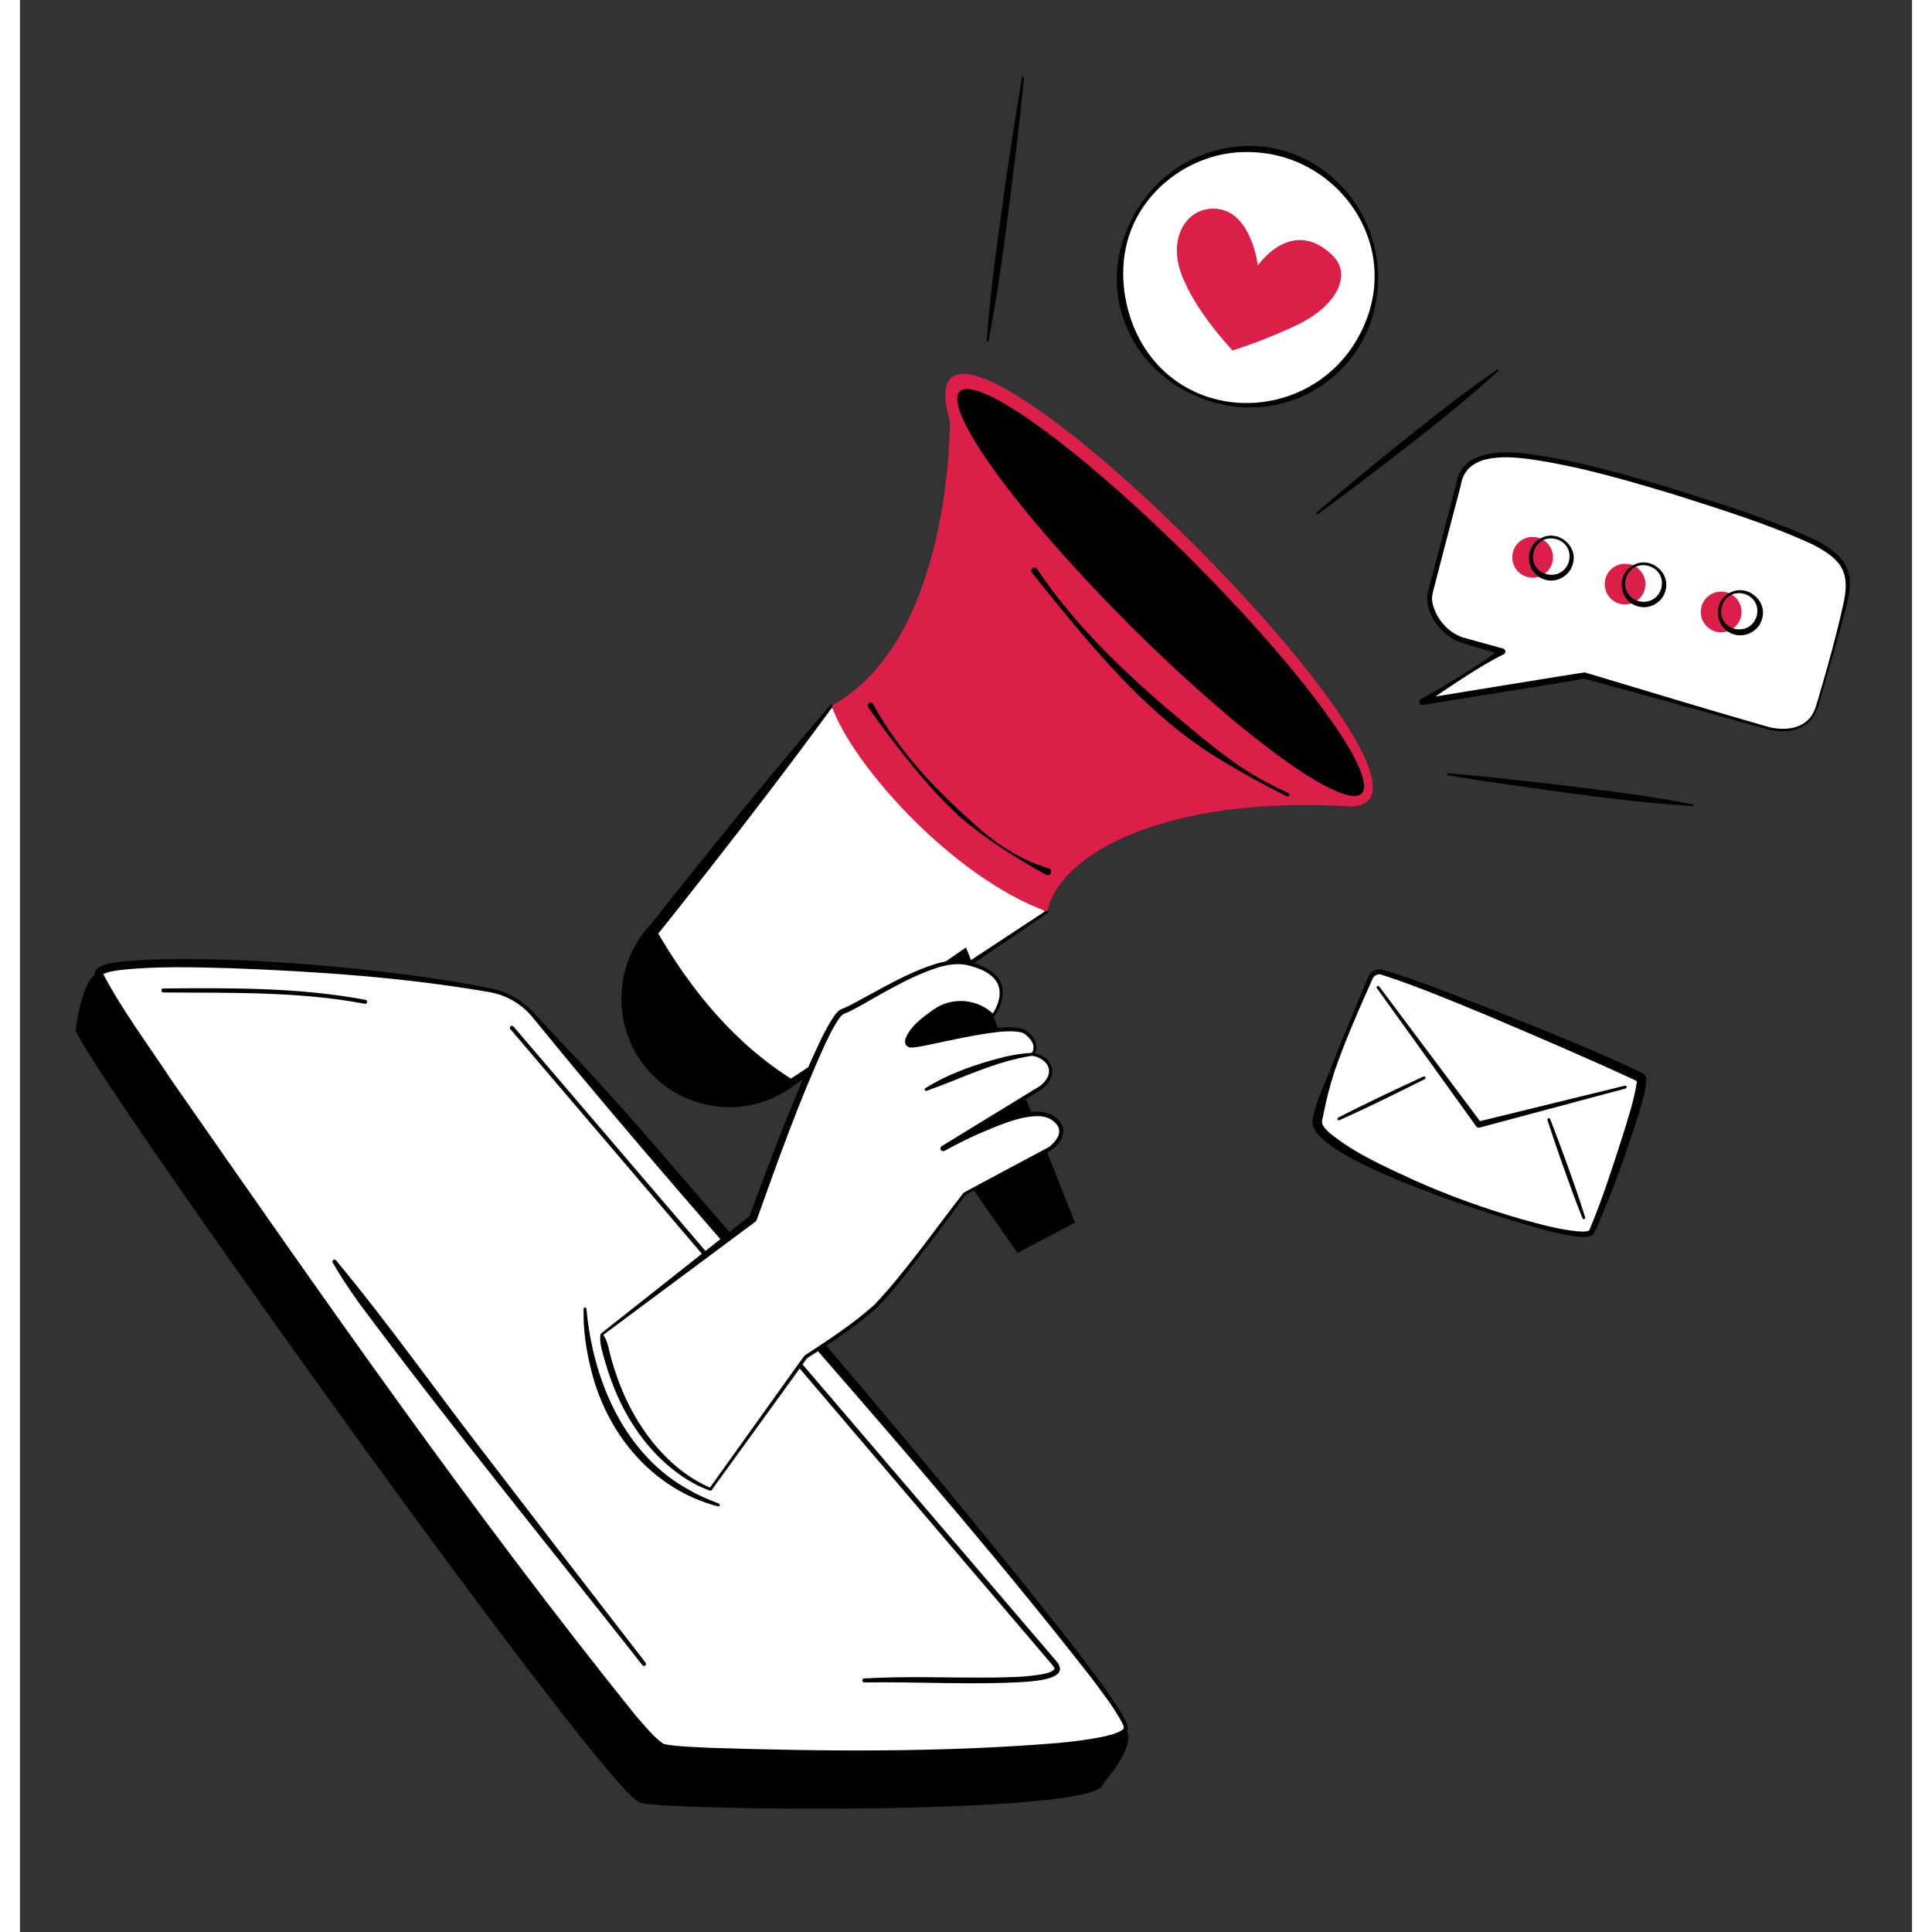 <svg xmlns="http://www.w3.org/2000/svg" xmlns:xlink="http://www.w3.org/1999/xlink" width="500" zoomAndPan="magnify" viewBox="0 0 375.12 383.04" height="500" preserveAspectRatio="xMidYMid meet" version="1.2"><rect x="0" y="0" width="375.12" height="383.04" fill="#333333" stroke="none"/><defs><clipPath id="05fb04e3e9"><path d="M 11 193 L 220 193 L 220 358.598 L 11 358.598 Z M 11 193 "/></clipPath><clipPath id="fc7f327015"><path d="M 191 15.207 L 200 15.207 L 200 68 L 191 68 Z M 191 15.207 "/></clipPath></defs><g id="10ceb190d0"><g clip-rule="nonzero" clip-path="url(#05fb04e3e9)"><path style=" stroke:none;fill-rule:nonzero;fill:#000202;fill-opacity:1;" d="M 219.145 342.547 C 221.754 346.223 214.863 353.168 214.672 353.844 C 212.973 359.848 129.957 359.035 123.031 357.453 C 116.117 355.875 10.82 208.207 11.059 204.16 C 11.098 203.43 12.453 193.355 15.625 193.02 Z M 219.145 342.547 "/></g><path style=" stroke:none;fill-rule:nonzero;fill:#ffffff;fill-opacity:1;" d="M 93.211 196.32 C 96.5 196.949 99.473 198.645 101.672 201.16 C 121.195 223.414 220.77 337.285 219.23 342.695 C 217.531 348.699 134.516 347.887 127.594 346.305 C 120.676 344.727 15.379 197.059 15.617 193.012 C 15.844 189.203 64.781 190.887 93.203 196.32 Z M 93.211 196.32 "/><path style=" stroke:none;fill-rule:nonzero;fill:#000202;fill-opacity:1;" d="M 93.277 195.93 C 96.199 196.504 98.898 197.953 101.062 199.977 C 102.812 201.762 105.281 204.488 107.012 206.34 C 119.062 218.836 130.168 232.172 141.527 245.281 C 164.078 271.652 186.582 298.078 208.035 325.355 C 211.562 329.965 215.145 334.508 218.246 339.43 C 218.625 340.059 218.992 340.688 219.309 341.379 C 219.484 341.773 219.703 342.273 219.602 342.828 C 218.672 345.363 208.602 345.984 205.957 346.34 C 194.422 347.379 182.848 347.645 171.277 347.832 C 156.805 347.852 142.289 348.199 127.859 346.887 C 127.074 346.793 126.34 346.195 125.781 345.664 C 124.168 344.168 122.738 342.512 121.305 340.867 C 117.531 336.465 113.941 331.926 110.375 327.367 C 77.922 284.852 46.258 241.645 16.793 196.996 C 16.129 195.848 15.379 194.754 14.898 193.492 C 14.852 193.332 14.789 193.066 14.832 192.891 C 15.137 190.512 22.215 190.57 24.098 190.34 C 35.711 189.805 47.293 190.402 58.855 191.332 C 70.395 192.336 81.918 193.688 93.285 195.938 L 93.277 195.938 Z M 93.137 196.711 C 76.082 193.758 58.742 192.582 41.453 191.945 C 34.27 191.762 27.059 191.535 19.93 192.316 C 18.688 192.48 17.367 192.645 16.391 193.211 C 16.395 193.184 16.43 193.129 16.43 193.086 C 16.422 193.059 16.445 193.012 16.43 192.977 C 20.328 200.387 25.465 207.203 30.082 214.223 C 59.793 256.867 89.512 299.668 122.109 340.176 C 123.867 342.109 125.48 344.305 127.641 345.785 C 130.543 346.32 133.656 346.34 136.629 346.52 C 159.691 347.258 182.895 347.453 205.902 345.562 C 208.773 345.281 211.637 344.945 214.449 344.379 C 215.82 344.078 217.285 343.758 218.398 343.078 C 219.09 342.656 218.848 342.344 218.59 341.715 C 216.941 338.543 214.68 335.719 212.555 332.832 C 178.199 288.781 138.715 247.094 103.355 203.793 L 101.973 202.125 C 99.828 199.285 96.648 197.324 93.148 196.711 Z M 93.137 196.711 "/><path style=" stroke:none;fill-rule:nonzero;fill:#000202;fill-opacity:1;" d="M 97.84 203.512 C 123.695 233.742 179.227 298.652 204.453 328.145 L 205.5 329.367 C 208.328 332.801 201.691 333.23 199.594 333.43 C 188.871 334.125 178.098 333.375 167.406 333.566 C 166.91 333.566 166.859 332.812 167.379 332.773 C 175.98 332.254 184.562 332.691 193.113 332.59 C 196.301 332.527 199.504 332.492 202.629 331.938 C 203.41 331.797 204.672 331.508 205.07 330.934 C 205.328 330.676 204.234 329.637 203.629 328.863 C 178.672 299.586 122.738 233.969 97.223 204.031 C 97.078 203.867 97.102 203.613 97.27 203.469 C 97.441 203.328 97.688 203.348 97.832 203.52 Z M 97.84 203.512 "/><path style=" stroke:none;fill-rule:nonzero;fill:#000202;fill-opacity:1;" d="M 68.371 199.012 C 55.215 196.527 41.754 196.879 28.418 196.766 C 27.922 196.766 27.895 195.98 28.418 195.973 C 41.797 195.871 55.301 195.738 68.516 198.234 C 69.008 198.328 68.891 199.109 68.371 199.012 Z M 68.371 199.012 "/><path style=" stroke:none;fill-rule:nonzero;fill:#000202;fill-opacity:1;" d="M 123.422 330.156 C 104.598 306.258 85.355 282.664 67.168 258.273 C 65.355 255.691 63.578 253.086 62.008 250.332 C 61.898 250.141 61.961 249.895 62.152 249.785 C 62.32 249.691 62.535 249.73 62.656 249.875 C 73.383 262.781 83.02 276.539 93.32 289.777 C 103.52 303.109 113.766 316.395 124.043 329.656 C 124.18 329.828 124.148 330.078 123.977 330.215 C 123.805 330.352 123.559 330.32 123.422 330.148 Z M 123.422 330.156 "/><path style=" stroke:none;fill-rule:nonzero;fill:#000202;fill-opacity:1;" d="M 331.617 159.82 C 319.41 159.047 307.305 157.297 295.199 155.582 C 291.168 155.008 287.141 154.387 283.113 153.715 C 283 153.695 282.922 153.586 282.945 153.477 C 282.965 153.367 283.059 153.293 283.168 153.305 C 287.23 153.656 291.281 154.059 295.336 154.508 C 299.391 154.934 303.438 155.398 307.477 155.891 C 315.566 156.875 323.648 157.906 331.66 159.465 C 331.754 159.484 331.824 159.582 331.801 159.676 C 331.781 159.766 331.699 159.828 331.609 159.828 L 331.617 159.828 Z M 331.617 159.82 "/><g clip-rule="nonzero" clip-path="url(#fc7f327015)"><path style=" stroke:none;fill-rule:nonzero;fill:#000202;fill-opacity:1;" d="M 191.66 67.566 C 192.426 56.785 194.098 45.602 195.598 34.887 C 196.539 28.582 197.57 21.625 198.656 15.379 C 198.68 15.262 198.789 15.188 198.898 15.207 C 199.008 15.227 199.082 15.324 199.066 15.434 C 198.645 19.801 198.164 24.168 197.641 28.523 C 197.266 31.781 196.449 38.332 196.012 41.582 C 195.52 45.426 194.824 50.852 194.234 54.625 C 193.586 58.965 192.863 63.293 192.008 67.605 C 191.988 67.703 191.891 67.77 191.797 67.75 C 191.707 67.73 191.645 67.648 191.652 67.559 L 191.66 67.559 Z M 191.66 67.566 "/></g><path style=" stroke:none;fill-rule:nonzero;fill:#000202;fill-opacity:1;" d="M 293.086 73.578 C 284.625 81.262 275.527 88.18 266.457 95.125 C 263.438 97.441 260.379 99.711 257.297 101.953 C 257.098 102.102 256.832 101.797 257.039 101.625 C 265.711 94.195 274.57 86.992 283.613 80.012 C 286.633 77.703 289.703 75.445 292.855 73.293 C 293.027 73.168 293.25 73.43 293.082 73.578 Z M 293.086 73.578 "/><path style=" stroke:none;fill-rule:nonzero;fill:#ffffff;fill-opacity:1;" d="M 126.285 212.684 C 133.641 220.039 145.344 220.73 153.512 214.277 L 203.66 180.75 L 160.922 139.91 L 125.93 184.031 C 118.254 192.098 118.414 204.809 126.285 212.684 Z M 126.285 212.684 "/><path style=" stroke:none;fill-rule:nonzero;fill:#000202;fill-opacity:1;" d="M 126.949 212.016 C 131.953 217.176 139.859 219.172 146.723 216.996 C 149.016 216.301 151.168 215.172 153.066 213.703 C 153.129 213.684 203.441 180.523 203.504 180.504 L 203.465 180.949 L 160.723 140.105 L 161.141 140.078 C 155.609 147.676 149.938 155.152 144.215 162.594 C 138.48 170.023 132.691 177.414 126.832 184.75 C 119.527 192.098 119.539 204.715 126.941 212.02 L 126.949 212.02 Z M 125.625 213.348 C 117.348 205.383 117.086 191.488 125.098 183.23 C 130.539 176.293 136.82 168.488 142.637 161.336 C 148.582 154.07 154.57 146.84 160.703 139.73 C 160.805 139.609 160.988 139.586 161.113 139.691 C 161.125 139.691 203.848 180.539 203.859 180.539 C 203.988 180.66 203.977 180.879 203.82 180.98 C 203.832 180.949 153.758 215 153.957 214.836 C 151.945 216.441 149.641 217.688 147.188 218.48 C 139.773 220.949 131.145 218.883 125.625 213.34 Z M 125.625 213.348 "/><path style=" stroke:none;fill-rule:nonzero;fill:#000202;fill-opacity:1;" d="M 125.938 184.031 C 118.262 192.098 118.418 204.809 126.293 212.684 C 133.648 220.039 145.352 220.73 153.52 214.277 C 141.754 206.977 133.02 196.402 125.938 184.031 Z M 125.938 184.031 "/><path style=" stroke:none;fill-rule:nonzero;fill:#db1f48;fill-opacity:1;" d="M 184.359 83.504 C 184.359 83.504 184.852 126.801 160.926 139.902 C 164.605 151.023 184.57 173.832 203.668 180.742 C 206.047 169.23 227.094 157.863 262.629 159.828 C 295.547 162.676 171.871 39.863 184.367 83.504 Z M 184.359 83.504 "/><path style=" stroke:none;fill-rule:nonzero;fill:#000202;fill-opacity:1;" d="M 232.445 111.164 C 233.75 112.469 235.039 113.781 236.32 115.102 C 237.598 116.418 238.855 117.738 240.094 119.059 C 241.336 120.379 242.551 121.691 243.738 123 C 244.926 124.309 246.086 125.605 247.211 126.891 C 248.336 128.176 249.426 129.441 250.48 130.688 C 251.535 131.938 252.547 133.16 253.516 134.359 C 254.488 135.559 255.41 136.73 256.289 137.867 C 257.168 139.008 257.996 140.113 258.77 141.18 C 259.547 142.25 260.27 143.277 260.938 144.266 C 261.605 145.25 262.219 146.195 262.77 147.09 C 263.324 147.988 263.816 148.832 264.25 149.629 C 264.684 150.426 265.055 151.172 265.363 151.859 C 265.672 152.551 265.918 153.184 266.098 153.758 C 266.281 154.336 266.398 154.852 266.449 155.309 C 266.504 155.766 266.488 156.16 266.414 156.492 C 266.336 156.828 266.191 157.098 265.988 157.305 C 265.781 157.508 265.512 157.652 265.18 157.73 C 264.844 157.805 264.449 157.82 263.992 157.766 C 263.535 157.715 263.02 157.598 262.441 157.414 C 261.867 157.234 261.234 156.988 260.543 156.68 C 259.855 156.371 259.109 156 258.312 155.566 C 257.516 155.133 256.672 154.641 255.773 154.086 C 254.879 153.535 253.934 152.922 252.949 152.254 C 251.961 151.586 250.934 150.863 249.863 150.086 C 248.797 149.309 247.691 148.484 246.551 147.605 C 245.414 146.727 244.242 145.805 243.043 144.832 C 241.844 143.863 240.621 142.852 239.371 141.797 C 238.125 140.742 236.859 139.652 235.574 138.527 C 234.289 137.402 232.992 136.242 231.684 135.055 C 230.375 133.867 229.062 132.652 227.742 131.41 C 226.422 130.172 225.102 128.914 223.785 127.637 C 222.465 126.355 221.152 125.066 219.848 123.762 C 218.543 122.457 217.254 121.145 215.973 119.824 C 214.695 118.508 213.438 117.188 212.195 115.867 C 210.957 114.547 209.742 113.234 208.555 111.926 C 207.367 110.617 206.207 109.32 205.082 108.035 C 203.957 106.75 202.863 105.484 201.812 104.234 C 200.758 102.988 199.746 101.766 198.777 100.566 C 197.805 99.367 196.883 98.195 196.004 97.055 C 195.125 95.918 194.297 94.812 193.523 93.746 C 192.746 92.676 192.023 91.648 191.355 90.66 C 190.688 89.672 190.074 88.73 189.52 87.836 C 188.969 86.938 188.477 86.094 188.043 85.297 C 187.609 84.5 187.238 83.754 186.93 83.066 C 186.621 82.375 186.375 81.742 186.191 81.164 C 186.012 80.59 185.895 80.074 185.844 79.617 C 185.789 79.16 185.805 78.766 185.879 78.43 C 185.957 78.098 186.102 77.828 186.305 77.621 C 186.512 77.414 186.781 77.273 187.113 77.195 C 187.449 77.121 187.844 77.105 188.301 77.16 C 188.758 77.211 189.273 77.328 189.848 77.508 C 190.426 77.691 191.059 77.938 191.75 78.246 C 192.438 78.555 193.184 78.926 193.98 79.359 C 194.777 79.789 195.621 80.285 196.52 80.836 C 197.414 81.391 198.355 82 199.344 82.672 C 200.332 83.34 201.359 84.062 202.43 84.84 C 203.496 85.613 204.602 86.441 205.738 87.32 C 206.879 88.199 208.051 89.121 209.25 90.094 C 210.449 91.062 211.672 92.074 212.918 93.129 C 214.168 94.18 215.434 95.27 216.719 96.398 C 218.004 97.523 219.301 98.684 220.609 99.871 C 221.918 101.059 223.23 102.273 224.551 103.512 C 225.871 104.754 227.191 106.012 228.508 107.289 C 229.828 108.57 231.141 109.859 232.445 111.164 Z M 232.445 111.164 "/><path style=" stroke:none;fill-rule:nonzero;fill:#000202;fill-opacity:1;" d="M 201.652 112.812 C 209.457 124.453 219.902 134.234 230.621 143.164 C 232.711 144.906 235.016 146.777 237.133 148.473 C 238.273 149.301 241.051 151.488 242.246 152.18 C 245.164 154.094 248.297 155.789 251.469 157.238 C 251.871 157.395 251.66 158.105 251.172 157.887 C 246.109 155.352 241.168 152.609 236.34 149.602 C 224.359 141.938 214.891 131.059 205.953 120.156 L 200.621 113.539 C 200.102 112.867 201.152 112.043 201.652 112.812 Z M 201.652 112.812 "/><path style=" stroke:none;fill-rule:nonzero;fill:#000202;fill-opacity:1;" d="M 169.148 139.609 C 174.004 148.48 180.996 156.074 188.535 162.754 C 192.93 166.91 198.082 170.414 203.922 172.125 C 204.906 172.418 204.359 173.895 203.402 173.422 C 197.32 170.023 191.516 166.41 186.258 161.879 C 182.336 158.273 178.781 154.168 175.473 150.012 C 172.93 146.805 170.504 143.566 168.152 140.195 C 167.707 139.527 168.754 138.855 169.156 139.602 Z M 169.148 139.609 "/><path style=" stroke:none;fill-rule:nonzero;fill:#000202;fill-opacity:1;" d="M 165.945 202.758 L 197.754 248.398 L 209.164 242.398 L 187.559 187.844 Z M 165.945 202.758 "/><path style=" stroke:none;fill-rule:nonzero;fill:#ffffff;fill-opacity:1;" d="M 115.391 264.535 L 145.309 241.59 C 145.309 241.59 159.445 201.789 163.055 200.57 C 166.664 199.355 180.613 189.512 187.297 190.871 C 199.094 193.277 192.91 201.359 192.91 201.359 C 192.91 201.359 187.789 196.219 181.305 200.566 C 177.004 203.449 174.934 206.656 176.402 207.168 C 177.871 207.68 196.418 202.156 199.5 204.762 C 202.574 207.367 200.68 209.027 200.68 209.027 C 200.68 209.027 203.566 209.355 204.234 211.633 C 204.906 213.906 202.344 215.656 202.344 215.656 L 183.031 227.688 C 183.031 227.688 199.445 218.555 204.297 221.363 C 209.156 224.176 204.297 227.688 204.297 227.688 L 187.305 236.668 C 187.305 236.668 174.242 254.27 170.406 258.246 C 166.566 262.227 155.781 269.035 155.781 269.035 L 136.902 295.273 C 136.902 295.273 120.285 289.996 115.398 264.523 L 115.398 264.535 Z M 115.391 264.535 "/><path style=" stroke:none;fill-rule:nonzero;fill:#000202;fill-opacity:1;" d="M 115.133 264.434 L 144.832 240.953 L 144.562 241.316 C 148.957 229.477 153.328 217.613 158.746 206.199 C 159.559 204.57 160.367 202.957 161.441 201.414 C 161.801 200.934 162.234 200.312 162.895 200.059 C 164.023 199.641 165.07 199.039 166.148 198.473 C 170.785 195.98 175.754 193.02 180.77 191.352 C 183.34 190.461 186.266 189.941 188.93 190.895 C 191.543 191.605 194.559 193.273 194.816 196.273 C 194.988 198.188 194.223 199.992 193.141 201.523 C 193.039 201.664 192.836 201.672 192.711 201.551 C 189.668 198.773 184.941 198.461 181.617 200.906 C 179.621 202.336 177.402 203.934 176.465 206.211 C 176.41 206.484 176.383 206.586 176.527 206.676 C 177.004 206.758 177.598 206.602 178.16 206.531 C 182.781 205.691 187.352 204.543 192.055 203.961 C 194.18 203.738 196.301 203.441 198.445 203.895 C 200.488 204.379 202.711 207.406 200.871 209.238 L 200.715 208.738 C 205.398 209.422 205.984 214.004 201.988 216.305 C 198.562 218.473 186.938 225.848 183.32 228.145 L 182.766 227.207 C 185.043 225.984 187.348 224.863 189.703 223.832 C 193.531 222.309 200.961 218.863 204.777 221.16 C 205.953 221.863 207.086 223.164 206.832 224.66 C 206.574 226.102 205.598 227.176 204.48 228.023 L 187.441 236.914 C 187.441 236.914 187.535 236.832 187.535 236.832 C 185.289 239.902 183.027 242.957 180.723 245.977 C 177.184 250.484 173.922 255.191 169.887 259.285 C 165.59 263.094 160.777 266.219 155.98 269.336 C 156.402 268.902 137.059 295.48 137.141 295.43 C 137.074 295.535 136.938 295.574 136.82 295.535 C 133.656 294.453 130.879 292.59 128.359 290.449 C 123.355 286.102 119.711 280.332 117.402 274.152 C 116.805 272.617 116.312 271.035 115.855 269.457 C 115.453 267.914 114.754 265.938 115.137 264.414 L 115.137 264.434 Z M 115.656 264.633 C 116.668 266.246 116.684 267.449 117.16 269.109 C 118.008 272.211 119.117 275.246 120.523 278.137 C 124.039 285.254 129.566 291.836 136.977 295.016 L 136.664 295.117 C 136.766 295.02 155.445 268.789 155.574 268.734 C 160.32 265.637 165.117 262.5 169.348 258.734 C 175.434 252.355 181.578 243.496 187.066 236.504 C 187.121 236.383 204.012 227.434 204.113 227.352 C 204.781 226.805 205.945 225.594 206.027 224.559 C 206.191 223.383 205.281 222.473 204.316 221.891 C 200.852 219.91 193.613 223.32 190.105 224.77 C 187.789 225.809 185.508 226.949 183.293 228.172 C 183.031 228.316 182.699 228.219 182.555 227.961 C 182.418 227.707 182.5 227.395 182.746 227.234 L 196.449 218.848 L 199.875 216.75 L 201.59 215.707 L 202.02 215.445 L 202.129 215.379 C 202.957 214.781 203.723 213.914 203.961 212.93 C 204.406 210.969 202.457 209.559 200.66 209.32 C 200.504 209.293 200.395 209.145 200.422 208.984 C 201.562 207.66 200.676 206.23 199.5 205.242 C 199.137 204.871 198.766 204.734 198.281 204.633 C 196.309 204.27 194.18 204.57 192.18 204.824 C 188.062 205.426 183.996 206.355 179.887 207.207 C 178.809 207.406 177.543 207.734 176.422 207.68 C 176.062 207.59 175.801 207.434 175.609 207.105 C 175.391 206.676 175.465 206.277 175.543 205.984 C 176.555 203.383 178.965 201.699 181.117 200.16 C 184.797 197.543 189.93 197.988 193.129 201.172 L 192.699 201.199 C 193.668 199.793 194.379 198.051 194.203 196.363 C 193.914 193.641 191.125 192.246 188.738 191.605 C 186.164 190.73 183.566 191.254 181.035 192.137 C 177.676 193.312 174.488 194.988 171.352 196.719 C 169.164 197.891 165.516 200.176 163.246 201.07 C 162.883 201.254 162.617 201.66 162.32 202.047 C 161.344 203.477 160.551 205.098 159.777 206.703 C 154.516 218.137 150.305 230.039 146.062 241.879 C 146.008 242.02 145.918 242.137 145.801 242.219 L 115.672 264.637 L 115.656 264.637 Z M 115.656 264.633 "/><path style=" stroke:none;fill-rule:nonzero;fill:#000202;fill-opacity:1;" d="M 179.5 215.754 C 184.258 212.754 189.664 210.941 195.082 209.559 C 196.91 209.137 198.773 208.828 200.652 208.746 C 200.812 208.746 200.941 208.863 200.949 209.02 C 200.949 209.172 200.844 209.301 200.695 209.312 C 193.348 210.402 186.691 213.832 179.746 216.266 C 179.445 216.383 179.211 215.93 179.492 215.754 Z M 179.5 215.754 "/><path style=" stroke:none;fill-rule:nonzero;fill:#000202;fill-opacity:1;" d="M 112.316 259.504 C 113.559 273.641 119.883 288.59 132.91 295.527 C 134.699 296.574 136.629 297.34 138.562 298.109 C 138.707 298.172 138.781 298.336 138.719 298.48 C 138.664 298.617 138.516 298.684 138.379 298.652 C 125.59 295.32 116.586 284.605 113.355 272.062 C 112.289 267.961 111.637 263.75 111.742 259.512 C 111.762 259.172 112.289 259.121 112.309 259.512 L 112.316 259.512 Z M 112.316 259.504 "/><path style=" stroke:none;fill-rule:nonzero;fill:#ffffff;fill-opacity:1;" d="M 248.148 29.977 C 248.969 30.129 249.777 30.32 250.574 30.555 C 251.375 30.785 252.16 31.055 252.934 31.363 C 253.707 31.676 254.461 32.02 255.199 32.406 C 255.938 32.789 256.656 33.207 257.352 33.66 C 258.051 34.113 258.723 34.602 259.375 35.121 C 260.023 35.641 260.645 36.191 261.242 36.773 C 261.836 37.355 262.402 37.965 262.938 38.602 C 263.473 39.238 263.977 39.898 264.445 40.586 C 264.918 41.273 265.352 41.98 265.754 42.711 C 266.152 43.438 266.52 44.188 266.844 44.949 C 267.172 45.715 267.461 46.496 267.715 47.289 C 267.965 48.082 268.176 48.887 268.348 49.699 C 268.52 50.516 268.652 51.336 268.742 52.16 C 268.836 52.988 268.887 53.816 268.895 54.648 C 268.906 55.48 268.875 56.312 268.801 57.141 C 268.73 57.969 268.617 58.793 268.465 59.613 C 268.312 60.43 268.121 61.238 267.887 62.039 C 267.656 62.836 267.387 63.621 267.078 64.395 C 266.766 65.168 266.422 65.922 266.035 66.66 C 265.652 67.398 265.234 68.117 264.781 68.816 C 264.328 69.512 263.84 70.188 263.32 70.836 C 262.801 71.484 262.25 72.105 261.668 72.703 C 261.086 73.297 260.477 73.863 259.84 74.398 C 259.203 74.934 258.543 75.438 257.855 75.906 C 257.168 76.379 256.461 76.812 255.73 77.215 C 255.004 77.617 254.254 77.98 253.492 78.309 C 252.727 78.633 251.945 78.926 251.152 79.176 C 250.359 79.426 249.555 79.637 248.742 79.809 C 247.926 79.98 247.105 80.113 246.281 80.203 C 245.453 80.297 244.625 80.348 243.793 80.355 C 242.961 80.367 242.129 80.336 241.301 80.262 C 240.473 80.191 239.648 80.078 238.828 79.926 C 238.012 79.773 237.203 79.582 236.402 79.352 C 235.605 79.117 234.82 78.848 234.047 78.539 C 233.273 78.23 232.52 77.883 231.781 77.5 C 231.043 77.113 230.324 76.695 229.625 76.242 C 228.93 75.789 228.254 75.301 227.605 74.781 C 226.957 74.262 226.336 73.711 225.738 73.129 C 225.145 72.547 224.578 71.938 224.043 71.301 C 223.508 70.664 223.004 70.004 222.535 69.316 C 222.062 68.629 221.629 67.922 221.227 67.191 C 220.824 66.465 220.461 65.719 220.133 64.953 C 219.809 64.188 219.516 63.406 219.266 62.613 C 219.016 61.82 218.805 61.02 218.633 60.203 C 218.461 59.391 218.328 58.57 218.238 57.742 C 218.145 56.914 218.094 56.086 218.086 55.254 C 218.074 54.422 218.105 53.59 218.18 52.762 C 218.25 51.934 218.363 51.109 218.516 50.289 C 218.668 49.473 218.859 48.664 219.09 47.867 C 219.324 47.066 219.594 46.281 219.902 45.508 C 220.211 44.734 220.559 43.98 220.941 43.242 C 221.324 42.504 221.746 41.785 222.199 41.09 C 222.652 40.391 223.141 39.719 223.66 39.066 C 224.18 38.418 224.73 37.797 225.312 37.199 C 225.895 36.605 226.504 36.039 227.141 35.504 C 227.777 34.969 228.438 34.465 229.125 33.996 C 229.812 33.523 230.52 33.09 231.25 32.688 C 231.977 32.289 232.723 31.922 233.488 31.598 C 234.254 31.27 235.035 30.98 235.828 30.727 C 236.621 30.477 237.422 30.266 238.238 30.094 C 239.051 29.922 239.871 29.789 240.699 29.699 C 241.527 29.605 242.355 29.555 243.188 29.547 C 244.02 29.535 244.852 29.566 245.68 29.641 C 246.508 29.711 247.332 29.824 248.148 29.977 Z M 248.148 29.977 "/><path style=" stroke:none;fill-rule:nonzero;fill:#000202;fill-opacity:1;" d="M 267.578 64.516 C 262.316 77.996 247.379 84.223 234.012 78.855 C 220.613 73.676 213.695 58.871 219.531 45.445 C 222.043 39.164 227.016 33.906 233.23 31.176 C 254.754 21.906 275.383 42.965 267.578 64.508 Z M 266.641 64.148 C 273.641 47.594 260.688 30.004 243.129 30.148 C 233.273 30.109 223.758 36.477 220.238 45.727 C 217.918 51.844 218.398 58.762 220.797 64.762 C 229.43 85.625 258.164 84.469 266.648 64.141 L 266.641 64.141 Z M 266.641 64.148 "/><path style=" stroke:none;fill-rule:nonzero;fill:#db1f48;fill-opacity:1;" d="M 245.418 52.656 C 245.418 52.656 244.234 42.207 237.469 41.426 C 231.637 40.75 227.633 46.684 230.121 53.93 C 232.727 61.516 240.422 69.473 240.422 69.473 C 240.422 69.473 247.105 67.406 253.52 64.262 C 261.195 60.496 264.086 54.371 260.242 50.641 C 252.102 42.746 245.418 52.648 245.418 52.648 Z M 245.418 52.656 "/><path style=" stroke:none;fill-rule:nonzero;fill:#ffffff;fill-opacity:1;" d="M 355.684 107.488 C 349.199 104.023 310.484 90.785 295.766 90.211 C 290.031 89.984 286.523 91.445 285.52 94.898 L 279.621 117.414 C 278.625 120.867 282.316 125.855 285.766 126.855 L 293.82 129.191 L 278.07 139.148 L 310.188 133.941 C 310.188 133.941 339.445 142.328 345.691 144.141 C 351.938 145.953 355.281 143.531 356.277 140.078 C 356.277 140.078 362.055 120.703 362.316 117.078 C 362.574 113.457 362.172 110.961 355.684 107.496 Z M 355.684 107.488 "/><path style=" stroke:none;fill-rule:nonzero;fill:#000202;fill-opacity:1;" d="M 355.43 107.953 C 346.52 103.84 337.004 100.934 327.652 97.949 C 318.234 95.125 308.699 92.32 298.957 90.977 C 294.141 90.375 286.594 89.992 285.672 96.191 L 285.199 97.98 C 284.613 100.23 282.984 106.402 282.371 108.734 L 280.512 115.91 C 280.27 116.895 279.773 118.309 280.012 119.348 C 280.652 122.727 283.441 125.863 286.852 126.594 L 293.996 128.574 C 294.367 128.672 294.605 129.047 294.449 129.418 C 294.387 129.555 294.285 129.664 294.16 129.723 C 291.352 131.098 288.719 132.746 286.113 134.434 C 283.512 136.121 280.926 137.852 278.41 139.684 L 277.969 138.52 C 278.172 138.5 310.066 133.273 310.25 133.312 C 322.02 136.84 334.633 140.68 346.469 144.07 C 349.75 145 354.008 144.586 355.621 141.168 C 356.266 139.812 356.758 137.543 357.242 136.082 C 358.734 130.914 360.176 125.727 361.336 120.477 C 362.992 113.75 361.555 111.113 355.438 107.953 Z M 355.93 107.02 C 362.293 110.422 364.023 113.477 361.988 120.621 C 360.641 125.844 359.109 131.004 357.625 136.184 C 357.133 137.723 356.676 139.883 356.004 141.352 C 354.336 144.973 349.793 145.535 346.34 144.562 C 334.496 141.25 321.855 137.723 310.012 134.535 C 311.406 134.504 277.863 139.738 278.172 139.766 C 277.523 139.875 277.141 138.957 277.734 138.602 C 280.469 137.121 283.137 135.527 285.781 133.895 C 288.418 132.262 291.043 130.594 293.484 128.645 L 293.648 129.793 C 292.371 129.355 285.867 127.539 284.719 127.023 C 281.398 125.324 278.379 121.352 279.109 117.469 C 280.688 111.57 282.758 103.633 284.289 97.734 L 284.754 95.945 C 285.754 89.211 293.848 89.316 299.074 90.004 C 308.93 91.344 318.461 94.125 327.953 96.965 C 337.406 99.969 346.902 102.855 355.93 107.023 Z M 355.93 107.02 "/><path style=" stroke:none;fill-rule:nonzero;fill:#db1f48;fill-opacity:1;" d="M 303.777 111.609 C 303.156 113.75 300.914 114.988 298.773 114.367 C 296.633 113.742 295.398 111.5 296.02 109.363 C 296.641 107.223 298.883 105.984 301.023 106.609 C 303.164 107.23 304.398 109.473 303.777 111.609 Z M 303.777 111.609 "/><path style=" stroke:none;fill-rule:nonzero;fill:#db1f48;fill-opacity:1;" d="M 322.109 116.93 C 321.488 119.066 319.246 120.305 317.105 119.684 C 314.965 119.062 313.73 116.82 314.352 114.68 C 314.973 112.539 317.215 111.305 319.355 111.926 C 321.496 112.547 322.73 114.789 322.109 116.93 Z M 322.109 116.93 "/><path style=" stroke:none;fill-rule:nonzero;fill:#db1f48;fill-opacity:1;" d="M 341.152 122.453 C 340.531 124.59 338.289 125.828 336.148 125.207 C 334.008 124.586 332.773 122.344 333.395 120.203 C 334.016 118.062 336.258 116.828 338.398 117.449 C 340.539 118.07 341.773 120.312 341.152 122.453 Z M 341.152 122.453 "/><path style=" stroke:none;fill-rule:nonzero;fill:#000202;fill-opacity:1;" d="M 307.891 111.746 C 307.344 114.113 304.645 115.699 302.316 114.906 C 298.535 113.812 298.027 108.488 301.508 106.711 C 304.816 104.914 308.902 108.086 307.898 111.746 Z M 307.043 111.5 C 308.426 106.691 301.488 104.695 300.074 109.477 C 299.055 114.012 305.473 115.816 307.043 111.5 Z M 307.043 111.5 "/><path style=" stroke:none;fill-rule:nonzero;fill:#000202;fill-opacity:1;" d="M 326.246 117.074 C 325.691 119.449 322.977 120.977 320.66 120.176 C 316.941 119.094 316.438 113.82 319.848 112.043 C 323.168 110.211 327.262 113.375 326.246 117.074 Z M 325.355 116.812 C 326.715 112.02 319.801 110.012 318.355 114.781 C 317.324 119.383 323.75 121.195 325.355 116.812 Z M 325.355 116.812 "/><path style=" stroke:none;fill-rule:nonzero;fill:#000202;fill-opacity:1;" d="M 345.402 122.629 C 344.863 125.082 342.02 126.555 339.691 125.734 C 336.02 124.59 335.5 119.355 338.898 117.578 C 342.246 115.672 346.438 118.863 345.41 122.629 Z M 344.277 122.301 C 345.629 117.57 338.82 115.57 337.371 120.297 C 336.348 124.859 342.684 126.641 344.277 122.301 Z M 344.277 122.301 "/><path style=" stroke:none;fill-rule:nonzero;fill:#ffffff;fill-opacity:1;" d="M 270.078 192.754 C 269.137 192.48 268.145 192.949 267.75 193.848 C 265.453 199.039 258.008 216.238 257.18 222.289 C 256.203 229.449 309.621 247.871 311.57 244.234 C 313.52 240.598 322.703 214.836 321.371 213.703 C 320.113 212.637 280.934 195.871 270.078 192.746 Z M 270.078 192.754 "/><path style=" stroke:none;fill-rule:nonzero;fill:#000202;fill-opacity:1;" d="M 269.941 193.23 C 269.258 193.012 268.461 193.375 268.172 194.059 L 267.016 196.641 C 264.723 201.809 262.5 207.023 260.641 212.355 C 259.629 215.453 258.848 218.637 258.242 221.828 C 257.871 222.984 258.707 223.695 259.609 224.586 C 264.633 228.707 270.73 231.363 276.613 234.078 C 283.496 237.141 290.613 239.691 297.859 241.754 C 301.473 242.758 305.145 243.77 308.82 244.125 C 309.555 244.176 310.324 244.242 311.004 244.016 C 311.035 244.004 311.035 243.988 311.059 243.984 C 311.086 243.977 311.086 243.961 311.07 243.969 C 311.051 244.039 311.141 243.852 311.172 243.777 L 311.316 243.469 C 313.766 237.625 315.691 231.551 317.645 225.527 C 318.719 222.027 319.965 218.328 320.523 214.77 C 320.551 214.531 320.566 214.312 320.543 214.148 C 320.566 214.25 320.668 214.395 320.75 214.453 C 320.551 214.367 320.324 214.223 320.129 214.133 C 310.57 209.691 300.715 205.492 291.023 201.379 C 284.07 198.52 277.094 195.547 269.949 193.25 L 269.949 193.23 Z M 270.215 192.273 C 277.496 194.453 284.48 197.305 291.555 200.031 C 301.441 203.977 311.352 207.859 320.98 212.402 C 321.289 212.539 321.645 212.781 321.934 212.945 C 322.293 213.191 322.445 213.711 322.445 214.121 C 322.344 216.402 321.582 218.465 320.996 220.621 C 318.535 228.543 315.719 236.359 312.363 243.941 C 312.164 244.367 311.934 244.863 311.445 245.035 C 310.566 245.355 309.609 245.242 308.719 245.164 C 306.793 244.945 304.945 244.496 303.102 244.059 C 295.738 242.211 255.453 229.91 256.238 222.262 C 256.77 218.645 258.492 215.391 259.801 212.035 C 261.773 206.934 264.105 201.359 266.211 196.281 L 267.316 193.668 C 267.762 192.566 269.074 191.918 270.223 192.266 L 270.215 192.266 Z M 270.215 192.273 "/><path style=" stroke:none;fill-rule:nonzero;fill:#000202;fill-opacity:1;" d="M 318.336 215.809 L 289.367 223.559 C 289.121 223.629 288.871 223.523 288.727 223.328 L 269.012 195.91 C 268.926 195.781 268.953 195.602 269.082 195.516 C 269.203 195.426 269.383 195.453 269.477 195.574 L 289.711 222.609 L 289.066 222.375 L 318.191 215.246 C 318.344 215.215 318.5 215.301 318.535 215.461 C 318.57 215.609 318.48 215.762 318.328 215.801 C 318.328 215.801 318.48 215.762 318.328 215.801 L 318.336 215.801 Z M 318.336 215.809 "/><path style=" stroke:none;fill-rule:nonzero;fill:#000202;fill-opacity:1;" d="M 278.516 213.941 C 272.922 216.75 267.316 219.531 261.605 222.09 C 261.461 222.152 261.289 222.09 261.227 221.945 C 261.168 221.809 261.227 221.645 261.359 221.578 C 266.914 218.699 272.59 216.055 278.27 213.43 C 278.59 213.277 278.844 213.785 278.516 213.941 Z M 278.516 213.941 "/><path style=" stroke:none;fill-rule:nonzero;fill:#000202;fill-opacity:1;" d="M 303.387 221.883 C 305.867 228.309 308.234 234.781 310.324 241.344 C 310.434 241.68 309.922 241.871 309.785 241.535 C 308.508 238.336 307.324 235.105 306.176 231.855 C 305.027 228.609 303.906 225.355 302.848 222.074 C 302.738 221.742 303.25 221.543 303.387 221.883 Z M 303.387 221.883 "/></g></svg>